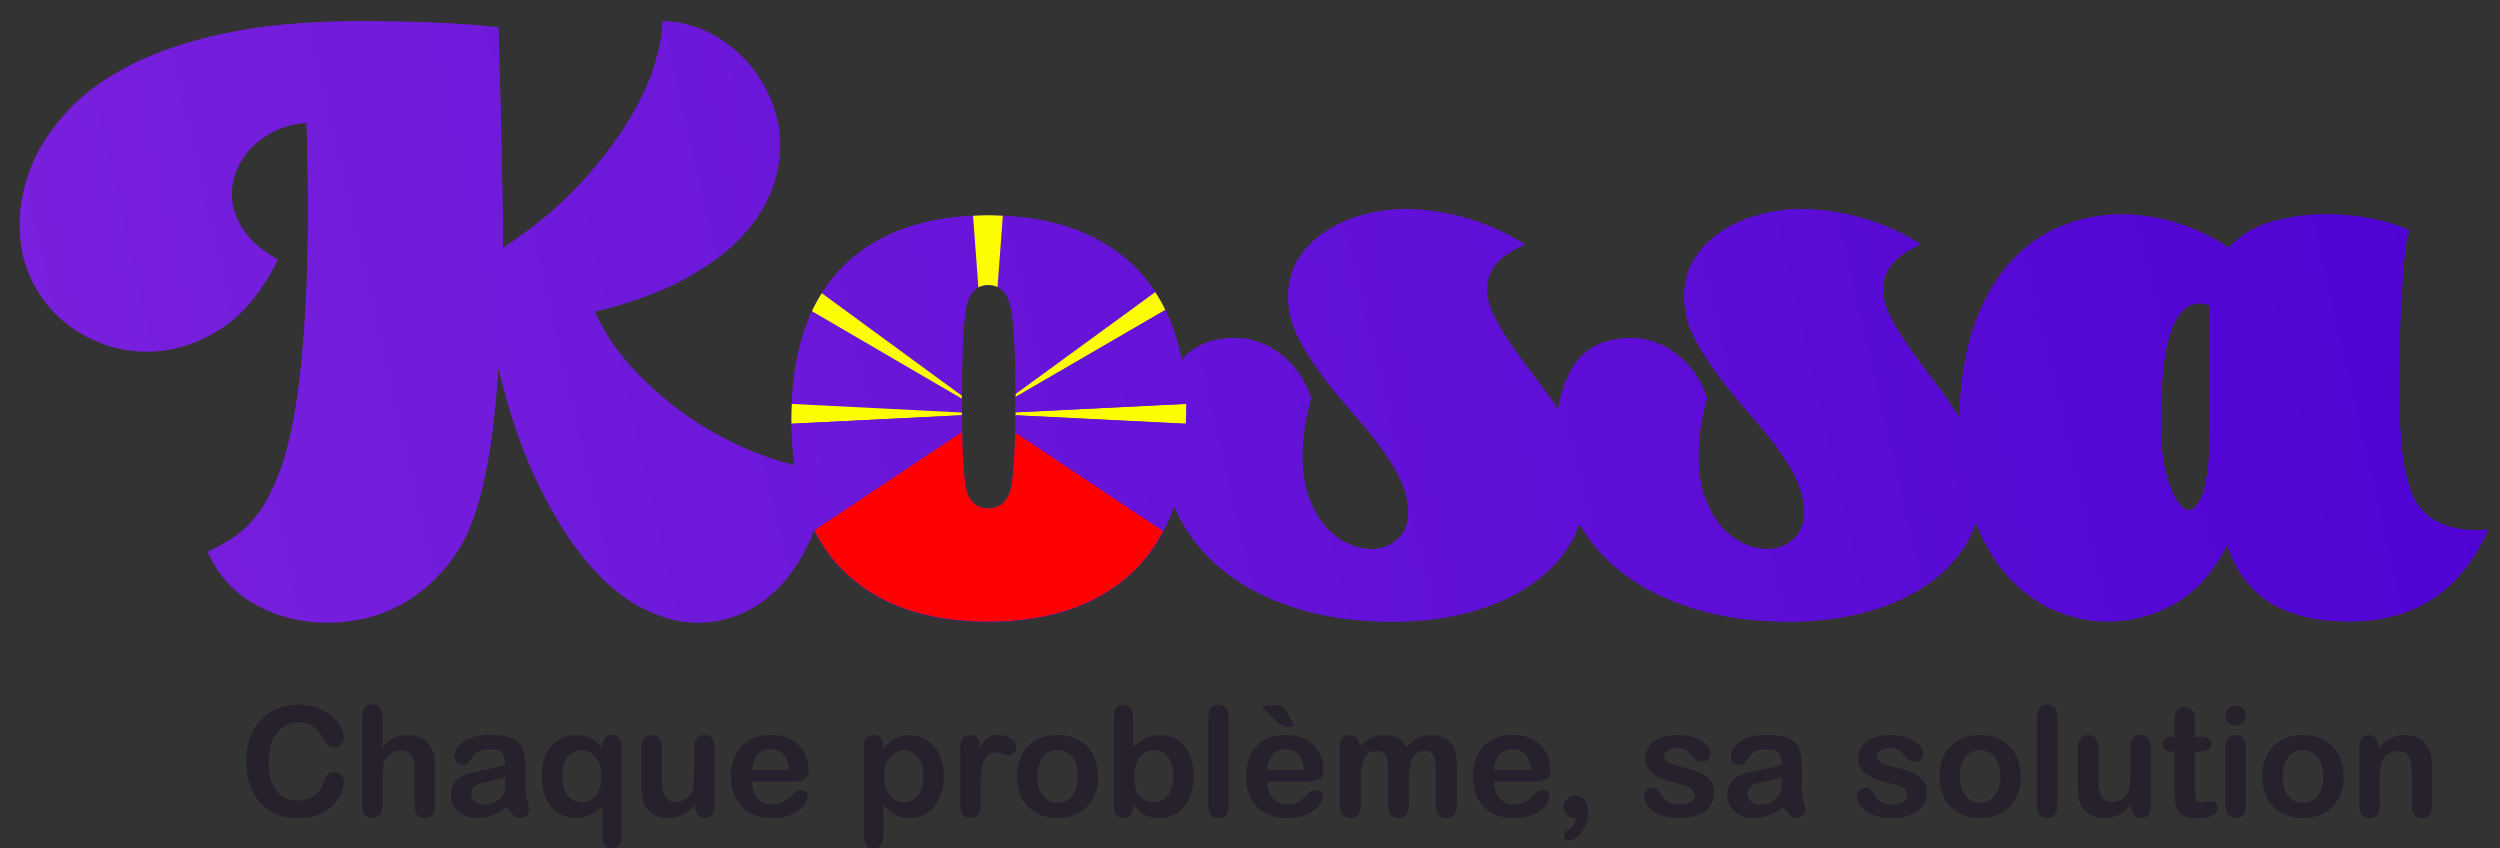<?xml version="1.0" encoding="UTF-8"?>
<svg id="Calque_1" xmlns="http://www.w3.org/2000/svg" xmlns:xlink="http://www.w3.org/1999/xlink" version="1.1" viewBox="0 0 323.93 109.94">
  <rect x="0" y="0" width="323.93" height="109.94" fill="#333333" stroke="none"/>
  <!-- Generator: Adobe Illustrator 29.1.0, SVG Export Plug-In . SVG Version: 2.1.0 Build 142)  -->
  <defs>
    <style>
      .st0 {
        fill: none;
      }

      .st1 {
        fill: url(#Dégradé_sans_nom_7);
      }

      .st2 {
        fill: #fcfd02;
      }

      .st3 {
        fill: #fe0000;
      }

      .st4 {
        fill: url(#Dégradé_sans_nom_73);
      }

      .st5 {
        fill: url(#Dégradé_sans_nom_72);
      }

      .st6 {
        fill: url(#Dégradé_sans_nom_71);
      }

      .st7 {
        fill: url(#Dégradé_sans_nom_74);
      }

      .st8 {
        fill: url(#Dégradé_sans_nom_76);
      }

      .st9 {
        fill: url(#Dégradé_sans_nom_75);
      }

      .st10 {
        fill: #26212d;
      }
    </style>
    <linearGradient id="Dégradé_sans_nom_7" data-name="Dégradé sans nom 7" x1="8.45" y1="88.63" x2="356.68" y2="-12.18" gradientUnits="userSpaceOnUse">
      <stop offset="0" stop-color="#7a21dd"/>
      <stop offset="1" stop-color="#4e03d3"/>
    </linearGradient>
    <linearGradient id="Dégradé_sans_nom_71" data-name="Dégradé sans nom 7" x1="-3.19" y1="68.81" x2="319.06" y2="-5.11" xlink:href="#Dégradé_sans_nom_7"/>
    <linearGradient id="Dégradé_sans_nom_72" data-name="Dégradé sans nom 7" x1="-2.88" y1="70.15" x2="319.37" y2="-3.76" xlink:href="#Dégradé_sans_nom_7"/>
    <linearGradient id="Dégradé_sans_nom_73" data-name="Dégradé sans nom 7" x1="-2.06" y1="73.71" x2="320.18" y2="-.2" xlink:href="#Dégradé_sans_nom_7"/>
    <linearGradient id="Dégradé_sans_nom_74" data-name="Dégradé sans nom 7" x1="-5.74" y1="57.68" x2="316.5" y2="-16.24" xlink:href="#Dégradé_sans_nom_7"/>
    <linearGradient id="Dégradé_sans_nom_75" data-name="Dégradé sans nom 7" x1="5.87" y1="108.3" x2="328.11" y2="34.38" xlink:href="#Dégradé_sans_nom_7"/>
    <linearGradient id="Dégradé_sans_nom_76" data-name="Dégradé sans nom 7" x1=".42" y1="84.52" x2="322.66" y2="10.61" xlink:href="#Dégradé_sans_nom_7"/>
  </defs>
  <g>
    <path class="st10" d="M44.56,101.27c0,.45-.11.94-.33,1.47-.22.53-.57,1.05-1.05,1.55-.48.51-1.09.92-1.83,1.24-.74.32-1.61.48-2.6.48-.75,0-1.43-.07-2.05-.21-.61-.14-1.17-.36-1.67-.67s-.96-.7-1.38-1.19c-.38-.45-.7-.95-.96-1.5-.27-.55-.46-1.14-.6-1.77-.13-.63-.2-1.29-.2-2,0-1.15.17-2.17.5-3.08.33-.91.81-1.68,1.43-2.32s1.35-1.13,2.18-1.47c.83-.34,1.72-.5,2.67-.5,1.15,0,2.18.23,3.08.69.9.46,1.59,1.03,2.07,1.7s.72,1.31.72,1.92c0,.33-.12.62-.35.87-.23.25-.51.38-.84.38-.37,0-.65-.09-.83-.26-.18-.17-.39-.48-.62-.9-.38-.71-.82-1.23-1.33-1.58-.51-.35-1.13-.52-1.88-.52-1.18,0-2.13.45-2.83,1.35-.7.9-1.05,2.18-1.05,3.83,0,1.11.16,2.03.47,2.76.31.73.75,1.28,1.32,1.65.57.36,1.24.54,2,.54.83,0,1.53-.21,2.1-.62.57-.41,1-1.01,1.3-1.81.12-.38.27-.68.46-.92s.47-.35.87-.35c.34,0,.64.12.88.36s.37.54.37.89Z"/>
    <path class="st10" d="M49.56,92.9v3.93c.34-.39.67-.7.99-.92s.67-.4,1.06-.51c.39-.11.81-.17,1.25-.17.67,0,1.27.14,1.79.43s.93.7,1.23,1.24c.19.32.31.67.38,1.06.06.39.1.84.1,1.35v5.08c0,.53-.12.93-.36,1.2s-.56.41-.97.41c-.87,0-1.31-.54-1.31-1.61v-4.48c0-.85-.13-1.5-.38-1.96-.25-.46-.73-.68-1.44-.68-.47,0-.9.13-1.28.4s-.66.64-.85,1.1c-.14.4-.21,1.1-.21,2.11v3.5c0,.52-.12.92-.35,1.2s-.56.41-.98.41c-.87,0-1.31-.54-1.31-1.61v-11.49c0-.54.11-.94.34-1.21.23-.27.55-.4.97-.4s.75.14.98.41.35.67.35,1.2Z"/>
    <path class="st10" d="M65.68,104.51c-.64.5-1.26.87-1.86,1.12s-1.27.37-2.01.37c-.68,0-1.28-.13-1.79-.4-.51-.27-.91-.63-1.19-1.09-.28-.46-.42-.96-.42-1.49,0-.72.23-1.34.69-1.85.46-.51,1.09-.85,1.89-1.03.17-.04.59-.13,1.25-.26s1.24-.26,1.71-.37c.48-.11.99-.25,1.55-.41-.03-.7-.17-1.21-.42-1.54-.25-.33-.77-.49-1.55-.49-.67,0-1.18.09-1.52.28-.34.19-.63.47-.87.84s-.41.62-.51.74c-.1.12-.32.18-.65.18-.3,0-.56-.1-.77-.29s-.33-.44-.33-.73c0-.47.17-.92.5-1.36s.84-.8,1.54-1.09c.7-.28,1.57-.43,2.61-.43,1.16,0,2.08.14,2.75.41.67.28,1.14.71,1.41,1.31.27.6.41,1.39.41,2.37,0,.62,0,1.15,0,1.58,0,.43,0,.92-.01,1.45,0,.5.08,1.02.25,1.56.17.54.25.89.25,1.04,0,.27-.13.52-.38.74-.26.22-.55.33-.87.33-.27,0-.54-.13-.81-.38-.27-.26-.55-.63-.84-1.11ZM65.5,100.68c-.39.14-.95.29-1.69.45-.74.16-1.25.28-1.54.35-.28.07-.56.22-.82.44s-.39.52-.39.91.15.74.46,1.02c.3.28.7.42,1.19.42.52,0,1.01-.12,1.45-.34.44-.23.77-.53.98-.89.24-.4.36-1.06.36-1.98v-.38Z"/>
    <path class="st10" d="M78.05,108.17v-3.74c-.51.51-1.04.9-1.6,1.17s-1.17.4-1.84.4c-.82,0-1.57-.22-2.25-.65-.68-.43-1.21-1.06-1.59-1.87-.38-.81-.58-1.77-.58-2.87s.19-2.09.58-2.9.93-1.42,1.62-1.84c.69-.42,1.45-.63,2.3-.63.71,0,1.35.15,1.91.44s1.04.74,1.45,1.34v-.32c0-.49.12-.85.35-1.11s.53-.38.9-.38.67.12.9.37c.23.25.35.62.35,1.11v11.45c0,1.18-.42,1.77-1.25,1.77-.52,0-.86-.16-1.01-.48s-.24-.75-.24-1.29ZM72.86,100.6c0,.71.12,1.33.34,1.84.23.51.53.9.91,1.15.38.25.78.37,1.21.37.47,0,.91-.12,1.3-.37.39-.25.71-.63.95-1.14s.36-1.14.36-1.89c0-.53-.07-1.01-.21-1.44-.14-.43-.33-.78-.57-1.06-.24-.28-.51-.49-.83-.63-.31-.14-.64-.21-.99-.21-.71,0-1.3.29-1.78.88-.47.59-.71,1.42-.71,2.5Z"/>
    <path class="st10" d="M90.1,104.51v-.34c-.32.4-.65.74-1,1.01-.35.27-.73.47-1.15.61-.41.13-.89.2-1.42.2-.64,0-1.21-.13-1.72-.4-.51-.27-.9-.63-1.18-1.1-.33-.56-.5-1.37-.5-2.43v-5.25c0-.53.12-.93.36-1.19.24-.26.56-.39.95-.39s.72.13.97.4c.25.27.37.66.37,1.18v4.24c0,.62.05,1.13.16,1.55s.29.74.56.98.63.35,1.09.35.87-.13,1.26-.4c.39-.27.68-.61.86-1.04.15-.38.22-1.2.22-2.47v-3.22c0-.52.12-.92.37-1.18.25-.27.57-.4.96-.4s.71.13.95.39c.24.26.36.66.36,1.19v7.68c0,.5-.11.88-.34,1.14-.23.25-.53.38-.89.38s-.66-.13-.9-.39c-.24-.26-.35-.63-.35-1.1Z"/>
    <path class="st10" d="M102.62,101.27h-5.18c0,.6.13,1.13.36,1.59s.55.81.94,1.04c.39.23.82.35,1.3.35.32,0,.61-.04.87-.11.26-.07.52-.19.76-.35.25-.16.47-.33.68-.51s.48-.43.81-.74c.14-.12.33-.17.58-.17.27,0,.49.07.66.22.17.15.25.36.25.63,0,.24-.09.52-.28.84-.19.32-.47.63-.85.92-.38.29-.85.54-1.43.73-.57.19-1.23.29-1.98.29-1.7,0-3.03-.49-3.97-1.46-.95-.97-1.42-2.29-1.42-3.95,0-.78.12-1.51.35-2.18s.57-1.24,1.02-1.72c.45-.48,1-.85,1.65-1.1.65-.26,1.38-.38,2.17-.38,1.04,0,1.92.22,2.66.65.74.44,1.3,1,1.66,1.69.37.69.55,1.4.55,2.12,0,.67-.19,1.1-.57,1.3-.38.2-.92.3-1.61.3ZM97.44,99.77h4.8c-.06-.91-.31-1.58-.73-2.03-.42-.45-.98-.67-1.67-.67s-1.2.23-1.63.68c-.42.46-.68,1.13-.77,2.02Z"/>
    <path class="st10" d="M114.45,96.72v.32c.5-.61,1.02-1.07,1.55-1.35.54-.29,1.15-.43,1.82-.43.82,0,1.57.21,2.25.63.69.42,1.23,1.04,1.63,1.84.4.81.6,1.77.6,2.87,0,.82-.12,1.56-.34,2.25-.23.68-.55,1.26-.95,1.72-.4.46-.88.82-1.42,1.07s-1.13.37-1.76.37c-.76,0-1.39-.15-1.91-.46-.51-.3-1-.75-1.47-1.34v3.98c0,1.17-.42,1.75-1.27,1.75-.5,0-.83-.15-.99-.45-.16-.3-.24-.74-.24-1.32v-11.43c0-.5.11-.88.33-1.13.22-.25.52-.37.9-.37s.68.13.92.38c.24.26.35.62.35,1.1ZM119.65,100.57c0-.7-.11-1.3-.32-1.8-.21-.5-.51-.89-.89-1.16-.38-.27-.8-.4-1.26-.4-.73,0-1.35.29-1.85.86-.5.58-.75,1.42-.75,2.54,0,1.05.25,1.88.75,2.46.5.59,1.12.88,1.85.88.44,0,.85-.13,1.22-.38.38-.26.68-.64.9-1.15.23-.51.34-1.13.34-1.85Z"/>
    <path class="st10" d="M127.06,102.18v2.21c0,.54-.13.94-.38,1.21s-.57.4-.96.4-.7-.14-.94-.41c-.25-.27-.37-.67-.37-1.2v-7.38c0-1.19.43-1.79,1.29-1.79.44,0,.76.14.95.42.19.28.3.69.32,1.23.32-.54.64-.95.98-1.23.33-.28.78-.42,1.33-.42s1.1.14,1.62.42c.52.28.79.65.79,1.11,0,.32-.11.59-.33.8-.22.21-.46.32-.72.32-.1,0-.33-.06-.7-.18s-.7-.18-.99-.18c-.39,0-.71.1-.95.31-.25.2-.44.51-.57.91-.14.4-.23.88-.28,1.43-.05.55-.08,1.23-.08,2.02Z"/>
    <path class="st10" d="M142.3,100.62c0,.79-.12,1.52-.37,2.18-.25.67-.6,1.24-1.07,1.72-.47.48-1.02.85-1.67,1.1-.65.26-1.38.38-2.18.38s-1.52-.13-2.16-.39c-.64-.26-1.2-.63-1.67-1.11-.47-.48-.83-1.05-1.07-1.71s-.36-1.38-.36-2.18.12-1.54.37-2.2.6-1.24,1.06-1.71c.46-.47,1.02-.84,1.67-1.09.65-.26,1.38-.38,2.16-.38s1.53.13,2.18.39c.65.26,1.21.63,1.68,1.11s.82,1.05,1.06,1.71.36,1.39.36,2.18ZM139.64,100.62c0-1.08-.24-1.92-.71-2.52-.48-.6-1.11-.9-1.92-.9-.52,0-.97.13-1.37.4-.4.27-.7.67-.91,1.19-.21.52-.32,1.14-.32,1.83s.1,1.3.32,1.81c.21.52.51.91.9,1.19.39.28.85.41,1.38.41.8,0,1.44-.3,1.92-.91s.71-1.44.71-2.51Z"/>
    <path class="st10" d="M146.84,92.81v4.05c.5-.52,1.01-.91,1.52-1.19.52-.27,1.16-.41,1.92-.41.88,0,1.65.21,2.31.63.66.42,1.18,1.02,1.54,1.82.37.79.55,1.73.55,2.82,0,.8-.1,1.54-.31,2.21-.2.67-.5,1.25-.89,1.74-.39.49-.86.87-1.41,1.14s-1.16.4-1.83.4c-.41,0-.79-.05-1.15-.15-.36-.1-.67-.23-.92-.38-.25-.16-.47-.32-.65-.49-.18-.17-.41-.42-.7-.76v.26c0,.5-.12.88-.36,1.13-.24.26-.54.38-.91.38s-.67-.13-.9-.38c-.22-.26-.33-.63-.33-1.13v-11.57c0-.54.11-.94.33-1.22.22-.27.52-.41.91-.41s.72.13.94.39c.22.26.33.64.33,1.12ZM146.96,100.68c0,1.05.24,1.87.72,2.43s1.11.85,1.9.85c.67,0,1.24-.29,1.72-.87.48-.58.72-1.41.72-2.49,0-.7-.1-1.3-.3-1.81-.2-.5-.49-.89-.85-1.17-.37-.27-.8-.41-1.29-.41s-.95.14-1.35.41c-.39.27-.71.67-.93,1.19s-.34,1.14-.34,1.86Z"/>
    <path class="st10" d="M156.55,104.4v-11.49c0-.53.12-.93.35-1.2.24-.27.55-.41.96-.41s.72.13.97.4c.25.27.37.67.37,1.21v11.49c0,.54-.12.94-.37,1.21s-.57.4-.97.4-.7-.14-.95-.42-.36-.68-.36-1.19Z"/>
    <path class="st10" d="M169.34,101.27h-5.18c0,.6.13,1.13.36,1.59s.55.81.94,1.04c.39.23.82.35,1.3.35.32,0,.61-.04.87-.11.26-.07.52-.19.76-.35.25-.16.47-.33.68-.51s.48-.43.81-.74c.14-.12.33-.17.58-.17.27,0,.49.07.66.22.17.15.25.36.25.63,0,.24-.09.52-.28.84-.19.32-.47.63-.85.92-.38.29-.85.54-1.43.73-.57.19-1.23.29-1.98.29-1.7,0-3.03-.49-3.97-1.46-.95-.97-1.42-2.29-1.42-3.95,0-.78.12-1.51.35-2.18s.57-1.24,1.02-1.72c.45-.48,1-.85,1.65-1.1.65-.26,1.38-.38,2.17-.38,1.04,0,1.92.22,2.66.65.74.44,1.3,1,1.66,1.69.37.69.55,1.4.55,2.12,0,.67-.19,1.1-.57,1.3-.38.2-.92.3-1.61.3ZM166.89,92.53l.44.82c.17.28.26.47.26.57,0,.16-.14.24-.42.24-.43,0-.82-.09-1.19-.28-.18-.09-.63-.48-1.34-1.16-.71-.68-1.07-1.06-1.07-1.15,0-.1.17-.15.5-.15h1.31c.38,0,.67.07.86.2.19.14.41.43.65.89ZM164.15,99.77h4.8c-.06-.91-.31-1.58-.73-2.03-.42-.45-.98-.67-1.67-.67s-1.2.23-1.63.68c-.42.46-.68,1.13-.77,2.02Z"/>
    <path class="st10" d="M182.57,100.82v3.52c0,.56-.13.97-.38,1.25s-.59.42-1,.42-.73-.14-.98-.42-.37-.7-.37-1.25v-4.22c0-.67-.02-1.18-.07-1.55-.05-.37-.17-.67-.37-.91-.2-.24-.52-.35-.95-.35-.87,0-1.44.3-1.71.89s-.41,1.45-.41,2.56v3.58c0,.55-.12.97-.37,1.25-.25.28-.58.42-.99.42s-.73-.14-.99-.42c-.26-.28-.38-.7-.38-1.25v-7.58c0-.5.11-.88.34-1.14.23-.26.53-.39.91-.39s.67.12.91.36.36.58.36,1v.25c.46-.55.95-.95,1.48-1.21.52-.26,1.11-.39,1.75-.39s1.24.13,1.72.4c.48.27.87.67,1.18,1.2.45-.54.93-.95,1.44-1.21.51-.26,1.08-.39,1.7-.39.72,0,1.35.14,1.87.43.52.28.92.69,1.17,1.22.23.48.34,1.23.34,2.26v5.17c0,.56-.13.97-.38,1.25s-.59.42-1,.42-.73-.14-.99-.42c-.26-.28-.38-.7-.38-1.25v-4.46c0-.57-.02-1.03-.07-1.37-.05-.34-.18-.63-.39-.86-.21-.23-.54-.35-.97-.35-.35,0-.68.1-1,.31s-.56.49-.73.83c-.19.45-.29,1.24-.29,2.37Z"/>
    <path class="st10" d="M198.74,101.27h-5.18c0,.6.13,1.13.36,1.59s.55.81.94,1.04c.39.23.82.35,1.3.35.32,0,.61-.04.87-.11.26-.07.52-.19.76-.35.25-.16.47-.33.68-.51s.48-.43.81-.74c.14-.12.33-.17.58-.17.27,0,.49.07.66.22.17.15.25.36.25.63,0,.24-.09.52-.28.84-.19.32-.47.63-.85.92-.38.29-.85.54-1.43.73-.57.19-1.23.29-1.98.29-1.7,0-3.03-.49-3.97-1.46-.95-.97-1.42-2.29-1.42-3.95,0-.78.12-1.51.35-2.18s.57-1.24,1.02-1.72c.45-.48,1-.85,1.65-1.1.65-.26,1.38-.38,2.17-.38,1.04,0,1.92.22,2.66.65.74.44,1.3,1,1.66,1.69.37.69.55,1.4.55,2.12,0,.67-.19,1.1-.57,1.3-.38.2-.92.3-1.61.3ZM193.56,99.77h4.8c-.06-.91-.31-1.58-.73-2.03-.42-.45-.98-.67-1.67-.67s-1.2.23-1.63.68c-.42.46-.68,1.13-.77,2.02Z"/>
    <path class="st10" d="M204.19,106.03c-.43,0-.8-.13-1.11-.39-.31-.26-.47-.63-.47-1.1,0-.41.15-.75.46-1.03.3-.28.66-.42,1.08-.42.31,0,.59.08.84.25.25.17.45.42.59.74.14.33.21.73.21,1.21,0,.64-.14,1.24-.41,1.8-.27.56-.6,1-1,1.33s-.75.49-1.06.49c-.2,0-.36-.07-.49-.2-.13-.13-.19-.29-.19-.46,0-.27.13-.48.4-.64.76-.42,1.14-.95,1.14-1.58Z"/>
    <path class="st10" d="M222.12,102.54c0,.73-.18,1.36-.53,1.88s-.88.92-1.58,1.18c-.7.27-1.54.4-2.54.4s-1.77-.15-2.45-.44c-.68-.29-1.18-.65-1.5-1.09-.32-.44-.49-.88-.49-1.32,0-.29.1-.54.31-.75.21-.21.47-.31.79-.31.28,0,.49.07.64.2.15.14.29.33.43.57.27.47.6.82.98,1.06.38.23.89.35,1.55.35.53,0,.97-.12,1.31-.35s.51-.51.51-.81c0-.47-.18-.81-.53-1.02-.35-.21-.93-.42-1.74-.61-.91-.23-1.66-.46-2.23-.71s-1.03-.58-1.37-.99c-.34-.41-.51-.91-.51-1.5,0-.53.16-1.03.48-1.5.32-.47.78-.85,1.4-1.13.62-.28,1.36-.42,2.24-.42.69,0,1.3.07,1.85.21.55.14,1,.33,1.37.57.37.24.64.5.83.8.19.29.29.58.29.85,0,.3-.1.55-.31.75-.2.19-.49.29-.87.29-.27,0-.5-.08-.69-.23s-.41-.39-.66-.7c-.2-.26-.44-.47-.71-.62-.27-.16-.64-.23-1.11-.23s-.88.1-1.19.31c-.32.2-.48.46-.48.76,0,.28.12.51.35.68.23.18.55.33.94.44.39.12.94.26,1.63.43.82.2,1.49.44,2.01.72s.92.61,1.18.99.4.81.4,1.3Z"/>
    <path class="st10" d="M231.06,104.51c-.64.5-1.26.87-1.86,1.12s-1.27.37-2.01.37c-.68,0-1.28-.13-1.79-.4-.51-.27-.91-.63-1.19-1.09-.28-.46-.42-.96-.42-1.49,0-.72.23-1.34.69-1.85.46-.51,1.09-.85,1.89-1.03.17-.04.59-.13,1.25-.26s1.24-.26,1.71-.37c.48-.11.99-.25,1.55-.41-.03-.7-.17-1.21-.42-1.54-.25-.33-.77-.49-1.55-.49-.67,0-1.18.09-1.52.28-.34.19-.63.47-.87.84s-.41.62-.51.74c-.1.12-.32.18-.65.18-.3,0-.56-.1-.77-.29s-.33-.44-.33-.73c0-.47.17-.92.5-1.36s.84-.8,1.54-1.09c.7-.28,1.57-.43,2.61-.43,1.16,0,2.08.14,2.75.41.67.28,1.14.71,1.41,1.31.27.6.41,1.39.41,2.37,0,.62,0,1.15,0,1.58,0,.43,0,.92-.01,1.45,0,.5.08,1.02.25,1.56.17.54.25.89.25,1.04,0,.27-.13.52-.38.74-.26.22-.55.33-.87.33-.27,0-.54-.13-.81-.38-.27-.26-.55-.63-.84-1.11ZM230.89,100.68c-.39.14-.95.29-1.69.45-.74.16-1.25.28-1.54.35-.28.07-.56.22-.82.44s-.39.52-.39.91.15.74.46,1.02c.3.28.7.42,1.19.42.52,0,1.01-.12,1.45-.34.44-.23.77-.53.98-.89.24-.4.36-1.06.36-1.98v-.38Z"/>
    <path class="st10" d="M249.68,102.54c0,.73-.18,1.36-.53,1.88s-.88.92-1.58,1.18c-.7.27-1.54.4-2.54.4s-1.77-.15-2.45-.44c-.68-.29-1.18-.65-1.5-1.09-.32-.44-.49-.88-.49-1.32,0-.29.1-.54.31-.75.21-.21.47-.31.79-.31.28,0,.49.07.64.2.15.14.29.33.43.57.27.47.6.82.98,1.06.38.23.89.35,1.55.35.53,0,.97-.12,1.31-.35s.51-.51.51-.81c0-.47-.18-.81-.53-1.02-.35-.21-.93-.42-1.74-.61-.91-.23-1.66-.46-2.23-.71s-1.03-.58-1.37-.99c-.34-.41-.51-.91-.51-1.5,0-.53.16-1.03.48-1.5.32-.47.78-.85,1.4-1.13.62-.28,1.36-.42,2.24-.42.69,0,1.3.07,1.85.21.55.14,1,.33,1.37.57.37.24.64.5.83.8.19.29.29.58.29.85,0,.3-.1.55-.31.75-.2.19-.49.29-.87.29-.27,0-.5-.08-.69-.23s-.41-.39-.66-.7c-.2-.26-.44-.47-.71-.62-.27-.16-.64-.23-1.11-.23s-.88.1-1.19.31c-.32.2-.48.46-.48.76,0,.28.12.51.35.68.23.18.55.33.94.44.39.12.94.26,1.63.43.82.2,1.49.44,2.01.72s.92.61,1.18.99.4.81.4,1.3Z"/>
    <path class="st10" d="M261.84,100.62c0,.79-.12,1.52-.37,2.18-.25.67-.6,1.24-1.07,1.72-.47.48-1.02.85-1.67,1.1-.65.26-1.38.38-2.18.38s-1.52-.13-2.16-.39c-.64-.26-1.2-.63-1.67-1.11-.47-.48-.83-1.05-1.07-1.71s-.36-1.38-.36-2.18.12-1.54.37-2.2.6-1.24,1.06-1.71c.46-.47,1.02-.84,1.67-1.09.65-.26,1.38-.38,2.16-.38s1.53.13,2.18.39c.65.26,1.21.63,1.68,1.11s.82,1.05,1.06,1.71.36,1.39.36,2.18ZM259.18,100.62c0-1.08-.24-1.92-.71-2.52-.48-.6-1.11-.9-1.92-.9-.52,0-.97.13-1.37.4-.4.27-.7.67-.91,1.19-.21.52-.32,1.14-.32,1.83s.1,1.3.32,1.81c.21.52.51.91.9,1.19.39.28.85.41,1.38.41.8,0,1.44-.3,1.92-.91s.71-1.44.71-2.51Z"/>
    <path class="st10" d="M263.93,104.4v-11.49c0-.53.12-.93.35-1.2.24-.27.55-.41.96-.41s.72.13.97.4c.25.27.37.67.37,1.21v11.49c0,.54-.12.94-.37,1.21s-.57.4-.97.4-.7-.14-.95-.42-.36-.68-.36-1.19Z"/>
    <path class="st10" d="M276.2,104.51v-.34c-.32.4-.65.74-1,1.01-.35.27-.73.47-1.15.61-.41.13-.89.2-1.42.2-.64,0-1.21-.13-1.72-.4-.51-.27-.9-.63-1.18-1.1-.33-.56-.5-1.37-.5-2.43v-5.25c0-.53.12-.93.36-1.19.24-.26.56-.39.95-.39s.72.13.97.4c.25.27.37.66.37,1.18v4.24c0,.62.05,1.13.16,1.55s.29.74.56.98.63.35,1.09.35.87-.13,1.26-.4c.39-.27.68-.61.86-1.04.15-.38.22-1.2.22-2.47v-3.22c0-.52.12-.92.37-1.18.25-.27.57-.4.96-.4s.71.13.95.39c.24.26.36.66.36,1.19v7.68c0,.5-.11.88-.34,1.14-.23.25-.53.38-.89.38s-.66-.13-.9-.39c-.24-.26-.35-.63-.35-1.1Z"/>
    <path class="st10" d="M281.47,95.47h.29v-1.59c0-.43.01-.76.03-1,.02-.24.09-.45.19-.63.1-.18.25-.33.45-.44.19-.11.41-.17.65-.17.34,0,.64.13.91.38.18.17.3.37.34.62.05.24.07.59.07,1.03v1.81h.97c.38,0,.66.09.86.27.2.18.3.41.3.68,0,.36-.14.6-.42.75-.28.14-.68.21-1.21.21h-.5v4.87c0,.41.01.73.04.96.03.22.11.4.23.54.13.14.33.21.62.21.16,0,.37-.03.63-.08.27-.05.47-.08.62-.08.21,0,.41.09.58.26.17.17.26.38.26.64,0,.43-.23.75-.7.98-.47.23-1.14.34-2.01.34-.83,0-1.46-.14-1.88-.42s-.71-.66-.84-1.16c-.13-.49-.2-1.15-.2-1.97v-5.09h-.35c-.38,0-.67-.09-.87-.27-.2-.18-.3-.41-.3-.69s.1-.51.32-.68c.21-.18.52-.27.92-.27Z"/>
    <path class="st10" d="M289.7,94c-.37,0-.68-.11-.95-.34s-.39-.55-.39-.96c0-.38.13-.68.4-.93s.58-.36.94-.36.65.11.91.33c.27.22.4.54.4.96s-.13.73-.39.96-.57.34-.92.34ZM291.01,96.74v7.66c0,.53-.13.93-.38,1.2s-.57.41-.96.41-.7-.14-.95-.42-.36-.68-.36-1.19v-7.58c0-.52.12-.92.36-1.18.24-.27.56-.4.95-.4s.71.13.96.4c.25.27.38.63.38,1.11Z"/>
    <path class="st10" d="M303.67,100.62c0,.79-.12,1.52-.37,2.18s-.6,1.24-1.07,1.72c-.47.48-1.02.85-1.67,1.1-.65.26-1.38.38-2.18.38s-1.52-.13-2.16-.39c-.64-.26-1.2-.63-1.67-1.11-.47-.48-.83-1.05-1.07-1.71s-.36-1.38-.36-2.18.12-1.54.37-2.2.6-1.24,1.06-1.71c.46-.47,1.02-.84,1.67-1.09.65-.26,1.38-.38,2.16-.38s1.53.13,2.18.39c.65.26,1.21.63,1.68,1.11s.82,1.05,1.06,1.71c.24.66.36,1.39.36,2.18ZM301.01,100.62c0-1.08-.24-1.92-.71-2.52-.48-.6-1.11-.9-1.92-.9-.52,0-.97.13-1.37.4-.4.27-.7.67-.91,1.19-.21.52-.32,1.14-.32,1.83s.1,1.3.32,1.81c.21.52.51.91.9,1.19.39.28.85.41,1.38.41.8,0,1.44-.3,1.92-.91s.71-1.44.71-2.51Z"/>
    <path class="st10" d="M308.17,96.7v.32c.47-.61.98-1.07,1.53-1.35.55-.29,1.19-.43,1.91-.43s1.32.15,1.87.46c.55.3.96.73,1.23,1.29.17.32.29.67.34,1.05s.08.85.08,1.44v4.93c0,.53-.12.93-.36,1.2-.24.27-.56.41-.95.41s-.72-.14-.96-.42c-.25-.28-.37-.68-.37-1.19v-4.42c0-.87-.12-1.54-.36-2-.24-.46-.73-.69-1.45-.69-.47,0-.9.14-1.29.42-.39.28-.67.67-.85,1.16-.13.4-.19,1.13-.19,2.21v3.32c0,.54-.12.94-.37,1.21s-.57.4-.97.4-.7-.14-.94-.42c-.25-.28-.37-.68-.37-1.19v-7.66c0-.5.11-.88.33-1.13s.52-.37.9-.37c.23,0,.44.06.63.17.19.11.34.28.45.5.11.22.17.49.17.81Z"/>
  </g>
  <g>
    <path class="st1" d="M311.89,62.1c-.69-2.52-1.03-6.52-1.03-12.02,0-1.37.02-3.09.06-5.15.04-2.06.11-4.1.23-6.12.11-2.02.25-3.87.4-5.55.15-1.68.38-2.78.69-3.32-1.07-.61-2.59-1.12-4.58-1.54-1.98-.42-4.08-.63-6.29-.63-2.44,0-4.79.33-7.04.97-2.25.65-4.1,1.77-5.55,3.38-1.99-1.37-4.2-2.44-6.64-3.2-2.44-.76-4.88-1.14-7.32-1.14-2.59,0-5.15.5-7.67,1.49-2.52.99-4.77,2.59-6.75,4.81-1.98,2.21-3.57,5.07-4.75,8.58-1.08,3.21-1.66,7.06-1.76,11.54-.81-1.37-1.74-2.75-2.82-4.16-1.14-1.49-2.25-2.98-3.32-4.46-1.07-1.49-1.97-2.92-2.69-4.29-.73-1.37-1.09-2.67-1.09-3.89,0-1.14.38-2.19,1.14-3.15.76-.95,2.02-1.81,3.78-2.57-2.21-1.45-4.69-2.58-7.44-3.38s-5.46-1.2-8.12-1.2c-1.68,0-3.42.23-5.21.69-1.79.46-3.43,1.16-4.92,2.12-1.49.95-2.69,2.14-3.6,3.55-.92,1.41-1.37,3.11-1.37,5.09,0,1.83.48,3.64,1.43,5.43.95,1.79,2.1,3.55,3.43,5.26,1.33,1.72,2.73,3.4,4.18,5.03,1.45,1.64,2.71,3.26,3.78,4.86.99,1.45,1.7,2.77,2.12,3.95.42,1.18.63,2.27.63,3.26,0,1.53-.48,2.71-1.43,3.55-.96.84-2.08,1.26-3.38,1.26-.99,0-2.02-.25-3.09-.74-1.07-.5-2.02-1.22-2.86-2.17-.84-.95-1.54-2.19-2.12-3.72-.57-1.53-.86-3.32-.86-5.38,0-2.44.38-4.96,1.14-7.55-.84-2.44-2.17-4.35-4-5.72s-3.74-2.06-5.72-2.06c-3.51,0-6.03,1.18-7.55,3.55-1.04,1.61-1.71,3.52-2.04,5.73-.64-1-1.35-2.01-2.13-3.04-1.14-1.49-2.25-2.98-3.32-4.46-1.07-1.49-1.97-2.92-2.69-4.29-.73-1.37-1.09-2.67-1.09-3.89,0-1.14.38-2.19,1.14-3.15.76-.95,2.02-1.81,3.78-2.57-2.21-1.45-4.69-2.58-7.44-3.38s-5.46-1.2-8.12-1.2c-1.68,0-3.42.23-5.21.69-1.79.46-3.43,1.16-4.92,2.12-1.49.95-2.69,2.14-3.6,3.55-.92,1.41-1.37,3.11-1.37,5.09,0,1.83.48,3.64,1.43,5.43.95,1.79,2.1,3.55,3.43,5.26,1.33,1.72,2.73,3.4,4.18,5.03,1.45,1.64,2.71,3.26,3.78,4.86.99,1.45,1.7,2.77,2.12,3.95.42,1.18.63,2.27.63,3.26,0,1.53-.48,2.71-1.43,3.55-.96.84-2.08,1.26-3.38,1.26-.99,0-2.02-.25-3.09-.74-1.07-.5-2.02-1.22-2.86-2.17-.84-.95-1.54-2.19-2.12-3.72-.57-1.53-.86-3.32-.86-5.38,0-2.44.38-4.96,1.14-7.55-.84-2.44-2.17-4.35-4-5.72s-3.74-2.06-5.72-2.06c-3.15,0-5.5.96-7.05,2.87-.98-5.04-3-9.11-6.11-12.14-4.54-4.42-10.85-6.64-18.94-6.64s-14.36,2.21-18.82,6.64c-4.46,4.43-6.69,10.99-6.69,19.68,0,2.16.14,4.18.41,6.07-1.67-.42-3.34-.94-5.02-1.61-3.09-1.22-5.99-2.76-8.7-4.63-2.71-1.87-5.13-3.97-7.27-6.29-2.14-2.33-3.78-4.79-4.92-7.38,4.42-1.07,8.16-2.4,11.21-4,3.05-1.6,5.53-3.38,7.44-5.32,1.91-1.95,3.28-3.97,4.12-6.06.84-2.1,1.26-4.14,1.26-6.12s-.4-4.04-1.2-5.95c-.8-1.91-1.89-3.6-3.26-5.09-1.37-1.49-2.98-2.69-4.81-3.6-1.83-.92-3.82-1.41-5.95-1.49,0,1.37-.33,3.19-.97,5.44-.65,2.25-1.77,4.71-3.38,7.38-1.6,2.67-3.72,5.44-6.35,8.3-2.63,2.86-5.97,5.63-10.01,8.3,0-4.12-.06-8.54-.17-13.27-.11-4.73-.25-9.84-.4-15.33-2.52-.3-5.44-.51-8.75-.63-3.32-.12-6.35-.17-9.1-.17-6.71,0-12.51.51-17.39,1.54-4.88,1.03-9,2.4-12.36,4.12-3.36,1.72-6.05,3.66-8.07,5.84-2.02,2.17-3.53,4.37-4.52,6.58-1.22,2.75-1.83,5.53-1.83,8.35,0,2.44.46,4.67,1.37,6.69.92,2.02,2.13,3.74,3.66,5.15,1.52,1.41,3.28,2.52,5.26,3.32,1.98.8,4.04,1.2,6.18,1.2,3.2,0,6.31-.93,9.33-2.8,3.01-1.87,5.55-4.9,7.61-9.1-2.14-1.22-3.66-2.58-4.58-4.06s-1.37-2.96-1.37-4.41c0-1.14.25-2.27.74-3.38.5-1.11,1.18-2.08,2.06-2.92.88-.84,1.91-1.53,3.09-2.06,1.18-.53,2.46-.84,3.83-.92.23,8.16.23,15.12,0,20.88-.23,5.76-.63,10.6-1.2,14.53-.57,3.93-1.3,7.09-2.17,9.5-.88,2.4-1.83,4.29-2.86,5.66-1.03,1.37-2.1,2.42-3.2,3.15-1.11.73-2.23,1.36-3.38,1.89,1.3,2.97,3.36,5.25,6.18,6.81,2.82,1.56,5.95,2.35,9.38,2.35,1.98,0,3.95-.29,5.89-.86s3.78-1.47,5.49-2.69c1.72-1.22,3.26-2.75,4.63-4.58,1.37-1.83,2.44-4,3.2-6.52,1.45-4.58,2.4-10.72,2.86-18.42,1.45,5.95,3.18,11,5.21,15.16,2.02,4.16,4.18,7.57,6.47,10.24,2.29,2.67,4.65,4.62,7.1,5.84,2.44,1.22,4.81,1.83,7.09,1.83,2.13,0,4.16-.46,6.06-1.37,1.91-.92,3.6-2.23,5.09-3.95,1.49-1.72,2.73-3.78,3.72-6.18.07-.16.12-.33.18-.5,1,1.99,2.23,3.75,3.74,5.25,4.46,4.42,10.74,6.64,18.82,6.64s14.4-2.21,18.94-6.64c2.29-2.24,4-5.02,5.14-8.35.1.23.19.46.3.68,1.41,2.97,3.41,5.51,6.01,7.61,2.59,2.1,5.76,3.74,9.5,4.92,3.74,1.18,7.9,1.77,12.47,1.77,3.66,0,7.02-.42,10.07-1.26,3.05-.84,5.68-2.02,7.9-3.55,2.21-1.52,3.93-3.34,5.15-5.44.46-.78.83-1.6,1.11-2.44,1.33,2.28,3.02,4.29,5.13,5.99,2.59,2.1,5.76,3.74,9.5,4.92,3.74,1.18,7.9,1.77,12.47,1.77,3.66,0,7.02-.42,10.07-1.26,3.05-.84,5.68-2.02,7.9-3.55,2.21-1.52,3.93-3.34,5.15-5.44.48-.83.86-1.69,1.16-2.59,1.04,2.63,2.32,4.86,3.88,6.65,1.79,2.06,3.83,3.6,6.12,4.63,2.29,1.03,4.62,1.54,6.98,1.54,3.2,0,6.18-.8,8.93-2.4,2.75-1.6,4.96-4.12,6.64-7.55,1.14,3.43,3.03,5.95,5.67,7.55,2.63,1.6,6.01,2.4,10.13,2.4,6.64,0,11.75-2.4,15.33-7.21,1.03-1.38,1.91-2.95,2.67-4.69-1.46.18-9.04.77-10.45-6.53ZM131.14,62.44c-.31,2.29-1.34,3.43-3.09,3.43s-2.77-1.14-3.03-3.43c-.27-2.29-.4-5.95-.4-10.99s.15-8.71.46-11.04c.3-2.33,1.3-3.49,2.98-3.49s2.69,1.16,3.03,3.49c.34,2.33.51,6.01.51,11.04s-.15,8.7-.46,10.99ZM286.26,58.55c-.15,2.67-.48,4.6-.97,5.78-.5,1.18-1.05,1.77-1.66,1.77-.84,0-1.66-1.03-2.46-3.09-.8-2.06-1.2-4.73-1.2-8.01,0-2.13.08-4.23.23-6.29.15-2.06.46-3.83.92-5.32.46-1.49,1.1-2.61,1.95-3.38.84-.76,1.91-.92,3.2-.46v19Z"/>
    <g>
      <path class="st0" d="M97.92,58.67c1.68.66,3.35,1.19,5.02,1.61-.24-1.68-.36-3.49-.39-5.38l-11.13.55c2.06,1.25,4.23,2.32,6.5,3.22Z"/>
      <path class="st0" d="M105.45,68.73l.06-.04s-.02-.03-.03-.05c-.01.03-.02.06-.03.09Z"/>
      <path class="st0" d="M283.06,40.02c-.84.76-1.49,1.89-1.95,3.38-.46,1.49-.76,3.26-.92,5.32-.15,2.06-.23,4.16-.23,6.29,0,3.28.4,5.95,1.2,8.01.8,2.06,1.62,3.09,2.46,3.09.61,0,1.16-.59,1.66-1.77.5-1.18.82-3.11.97-5.78v-19c-1.3-.46-2.37-.3-3.2.46Z"/>
      <path class="st0" d="M105.2,40.31l-12.08-7.05c-1.42,1.09-3.03,2.12-4.86,3.09-3.05,1.6-6.79,2.94-11.21,4,1.14,2.59,2.78,5.05,4.92,7.38,1.23,1.34,2.56,2.59,3.98,3.78,5.56.27,11.11.55,16.65.82.18-4.66,1.04-8.69,2.6-12.03Z"/>
      <path class="st6" d="M125.08,40.42c.22-1.66.79-2.71,1.7-3.19l-.69-9.27c-7.14.34-12.77,2.51-16.86,6.57-1.04,1.03-1.95,2.2-2.75,3.46l18.14,13.28c0-4.93.16-8.55.46-10.85Z"/>
      <path class="st5" d="M131.08,40.42c.33,2.26.5,5.81.51,10.62l18.09-13.2c-.79-1.21-1.68-2.33-2.7-3.32-4.18-4.07-9.87-6.24-17.05-6.57-.23,3.08-.46,6.15-.69,9.23.97.46,1.58,1.53,1.83,3.23Z"/>
      <path class="st4" d="M124.63,53.45c0-.58,0-1.18,0-1.81l-19.42-11.33c-1.56,3.34-2.42,7.36-2.6,12.03,7.34.37,14.68.74,22.03,1.11Z"/>
      <path class="st3" d="M131.14,62.44c-.31,2.29-1.34,3.43-3.09,3.43s-2.77-1.14-3.03-3.43c-.18-1.54-.3-3.72-.36-6.5l-19.15,12.75c.99,1.97,2.22,3.71,3.72,5.2,4.46,4.42,10.74,6.64,18.82,6.64s14.4-2.21,18.94-6.64c1.49-1.46,2.71-3.17,3.71-5.09l-19.16-12.77c-.07,2.74-.2,4.89-.4,6.42Z"/>
      <path class="st2" d="M124.62,51.64c0-.06,0-.12,0-.18,0-.07,0-.13,0-.19l-18.14-13.28c-.47.74-.9,1.51-1.28,2.33l19.42,11.33Z"/>
      <path class="st2" d="M131.6,51.44l19.4-11.27c-.39-.82-.83-1.59-1.31-2.32l-18.09,13.2c0,.13,0,.26,0,.4Z"/>
      <path class="st2" d="M102.6,52.34c-.02.62-.06,1.22-.06,1.87,0,.24.02.46.02.69l22.07-1.1c0-.12,0-.23,0-.35-7.35-.38-14.69-.75-22.03-1.11Z"/>
      <path class="st2" d="M128.05,36.93c.45,0,.85.09,1.2.26.23-3.08.46-6.15.69-9.23-.62-.03-1.24-.07-1.89-.07s-1.32.04-1.97.07l.69,9.27c.37-.19.79-.3,1.27-.3Z"/>
    </g>
    <g>
      <path class="st2" d="M153.73,52.33l-22.14,1.1c0,.13,0,.25,0,.37,7.36.37,14.71.73,22.06,1.1.06-.97.09-1.83.09-2.58Z"/>
      <g>
        <path class="st7" d="M102.56,54.9c.03,1.89.15,3.69.39,5.38-1.67-.42-3.34-.94-5.02-1.61-2.27-.9-4.43-1.97-6.5-3.22-.75-.45-1.48-.92-2.2-1.42-1.15-.79-2.24-1.64-3.29-2.52-1.42-1.19-2.75-2.44-3.98-3.78-2.14-2.33-3.78-4.79-4.92-7.38,4.42-1.07,8.16-2.4,11.21-4,1.84-.96,3.44-2,4.86-3.09.94-.72,1.82-1.46,2.58-2.23.18-.19.34-.38.51-.56,1.63-1.77,2.85-3.6,3.61-5.5.84-2.1,1.26-4.14,1.26-6.12s-.4-4.04-1.2-5.95c-.8-1.91-1.89-3.6-3.26-5.09-1.37-1.49-2.98-2.69-4.81-3.6-1.83-.92-3.82-1.41-5.95-1.49,0,1.37-.33,3.19-.97,5.44-.65,2.25-1.77,4.71-3.38,7.38-1.6,2.67-3.72,5.44-6.35,8.3-2.63,2.86-5.97,5.63-10.01,8.3,0-4.12-.06-8.54-.17-13.27-.11-4.73-.25-9.84-.4-15.33-2.52-.3-5.44-.51-8.75-.63-3.32-.12-6.35-.17-9.1-.17-6.71,0-12.51.51-17.39,1.54-4.88,1.03-9,2.4-12.36,4.12-3.36,1.72-6.05,3.66-8.07,5.84-2.02,2.17-3.53,4.37-4.52,6.58-1.22,2.75-1.83,5.53-1.83,8.35,0,2.44.46,4.67,1.37,6.69.92,2.02,2.13,3.74,3.66,5.15,1.52,1.41,3.28,2.52,5.26,3.32,1.98.8,4.04,1.2,6.18,1.2,3.2,0,6.31-.93,9.33-2.8,3.01-1.87,5.55-4.9,7.61-9.1-2.14-1.22-3.66-2.58-4.58-4.06s-1.37-2.96-1.37-4.41c0-1.14.25-2.27.74-3.38.5-1.11,1.18-2.08,2.06-2.92.88-.84,1.91-1.53,3.09-2.06,1.18-.53,2.46-.84,3.83-.92.23,8.16.23,15.12,0,20.88-.23,5.76-.63,10.6-1.2,14.53-.57,3.93-1.3,7.09-2.17,9.5-.88,2.4-1.83,4.29-2.86,5.66-1.03,1.37-2.1,2.42-3.2,3.15-1.11.73-2.23,1.36-3.38,1.89,1.3,2.97,3.36,5.25,6.18,6.81,2.82,1.56,5.95,2.35,9.38,2.35,1.98,0,3.95-.29,5.89-.86s3.78-1.47,5.49-2.69c1.72-1.22,3.26-2.75,4.63-4.58,1.37-1.83,2.44-4,3.2-6.52,1.45-4.58,2.4-10.72,2.86-18.42,1.45,5.95,3.18,11,5.21,15.16,2.02,4.16,4.18,7.57,6.47,10.24,2.29,2.67,4.65,4.62,7.1,5.84,1.56.78,3.09,1.31,4.59,1.59.85.16,1.68.24,2.51.24,2.13,0,4.16-.46,6.06-1.37,1.91-.92,3.6-2.23,5.09-3.95,1.49-1.72,2.73-3.78,3.72-6.18.05-.13.1-.27.15-.41.01-.03.02-.06.03-.09,0,.02.02.03.03.05l19.15-12.75c-.01-.68-.03-1.39-.03-2.14l-22.07,1.1Z"/>
        <g>
          <path class="st9" d="M311.89,62.1c-.69-2.52-1.03-6.52-1.03-12.02,0-1.37.02-3.09.06-5.15.04-2.06.11-4.1.23-6.12.11-2.02.25-3.87.4-5.55.15-1.68.38-2.78.69-3.32-1.07-.61-2.59-1.12-4.58-1.54-1.98-.42-4.08-.63-6.29-.63-2.44,0-4.79.33-7.04.97-2.25.65-4.1,1.77-5.55,3.38-1.99-1.37-4.2-2.44-6.64-3.2-2.44-.76-4.88-1.14-7.32-1.14-2.59,0-5.15.5-7.67,1.49-2.52.99-4.77,2.59-6.75,4.81-1.98,2.21-3.57,5.07-4.75,8.58-1.08,3.21-1.66,7.06-1.76,11.54-.81-1.37-1.74-2.75-2.82-4.16-1.14-1.49-2.25-2.98-3.32-4.46-1.07-1.49-1.97-2.92-2.69-4.29-.73-1.37-1.09-2.67-1.09-3.89,0-1.14.38-2.19,1.14-3.15.76-.95,2.02-1.81,3.78-2.57-2.21-1.45-4.69-2.58-7.44-3.38s-5.46-1.2-8.12-1.2c-1.68,0-3.42.23-5.21.69-1.79.46-3.43,1.16-4.92,2.12-1.49.95-2.69,2.14-3.6,3.55-.92,1.41-1.37,3.11-1.37,5.09,0,1.83.48,3.64,1.43,5.43.95,1.79,2.1,3.55,3.43,5.26,1.33,1.72,2.73,3.4,4.18,5.03,1.45,1.64,2.71,3.26,3.78,4.86.99,1.45,1.7,2.77,2.12,3.95.42,1.18.63,2.27.63,3.26,0,1.53-.48,2.71-1.43,3.55-.96.84-2.08,1.26-3.38,1.26-.99,0-2.02-.25-3.09-.74-1.07-.5-2.02-1.22-2.86-2.17-.84-.95-1.54-2.19-2.12-3.72-.57-1.53-.86-3.32-.86-5.38,0-2.44.38-4.96,1.14-7.55-.84-2.44-2.17-4.35-4-5.72s-3.74-2.06-5.72-2.06c-3.51,0-6.03,1.18-7.55,3.55-1.04,1.61-1.71,3.52-2.04,5.73-.64-1-1.35-2.01-2.13-3.04-1.14-1.49-2.25-2.98-3.32-4.46-1.07-1.49-1.97-2.92-2.69-4.29-.73-1.37-1.09-2.67-1.09-3.89,0-1.14.38-2.19,1.14-3.15.76-.95,2.02-1.81,3.78-2.57-2.21-1.45-4.69-2.58-7.44-3.38s-5.46-1.2-8.12-1.2c-1.68,0-3.42.23-5.21.69-1.79.46-3.43,1.16-4.92,2.12-1.49.95-2.69,2.14-3.6,3.55-.92,1.41-1.37,3.11-1.37,5.09,0,1.83.48,3.64,1.43,5.43.95,1.79,2.1,3.55,3.43,5.26,1.33,1.72,2.73,3.4,4.18,5.03,1.45,1.64,2.71,3.26,3.78,4.86.99,1.45,1.7,2.77,2.12,3.95.42,1.18.63,2.27.63,3.26,0,1.53-.48,2.71-1.43,3.55-.96.84-2.08,1.26-3.38,1.26-.99,0-2.02-.25-3.09-.74-1.07-.5-2.02-1.22-2.86-2.17-.84-.95-1.54-2.19-2.12-3.72-.57-1.53-.86-3.32-.86-5.38,0-1.13.09-2.29.26-3.46-12.49-.62-24.93-1.25-37.41-1.87,0,.78-.02,1.52-.04,2.22l19.16,12.77c.54-1.03,1.03-2.1,1.42-3.26.1.23.19.46.3.68,1.41,2.97,3.41,5.51,6.01,7.61,2.59,2.1,5.76,3.74,9.5,4.92,3.74,1.18,7.9,1.77,12.47,1.77,3.66,0,7.02-.42,10.07-1.26,3.05-.84,5.68-2.02,7.9-3.55,2.21-1.52,3.93-3.34,5.15-5.44.46-.78.83-1.6,1.11-2.44,1.33,2.28,3.02,4.29,5.13,5.99,2.59,2.1,5.76,3.74,9.5,4.92,3.74,1.18,7.9,1.77,12.47,1.77,3.66,0,7.02-.42,10.07-1.26,3.05-.84,5.68-2.02,7.9-3.55,2.21-1.52,3.93-3.34,5.15-5.44.48-.83.86-1.69,1.16-2.59,1.04,2.63,2.32,4.86,3.88,6.65,1.79,2.06,3.83,3.6,6.12,4.63,2.29,1.03,4.62,1.54,6.98,1.54,3.2,0,6.18-.8,8.93-2.4,2.75-1.6,4.96-4.12,6.64-7.55,1.14,3.43,3.03,5.95,5.67,7.55,2.63,1.6,6.01,2.4,10.13,2.4,6.64,0,11.75-2.4,15.33-7.21,1.03-1.38,1.91-2.95,2.67-4.69-1.46.18-9.04.77-10.45-6.53ZM286.26,58.55c-.15,2.67-.48,4.6-.97,5.78-.5,1.18-1.05,1.77-1.66,1.77-.84,0-1.66-1.03-2.46-3.09-.8-2.06-1.2-4.73-1.2-8.01,0-2.13.08-4.23.23-6.29.15-2.06.46-3.83.92-5.32.46-1.49,1.1-2.61,1.95-3.38.84-.76,1.91-.92,3.2-.46v19Z"/>
          <path class="st8" d="M169.86,51.53c-.84-2.42-2.17-4.31-3.99-5.68-1.83-1.37-3.74-2.06-5.72-2.06-3.15,0-5.5.96-7.05,2.87-.46-2.39-1.17-4.55-2.11-6.5l-19.4,11.27s0,.02,0,.02c0,.68,0,1.34,0,1.97l22.14-1.1c0,.75-.03,1.61-.09,2.58,5.11.26,10.23.51,15.35.76.19-1.34.48-2.71.89-4.1,0-.02-.01-.03-.02-.04Z"/>
        </g>
      </g>
    </g>
  </g>
</svg>